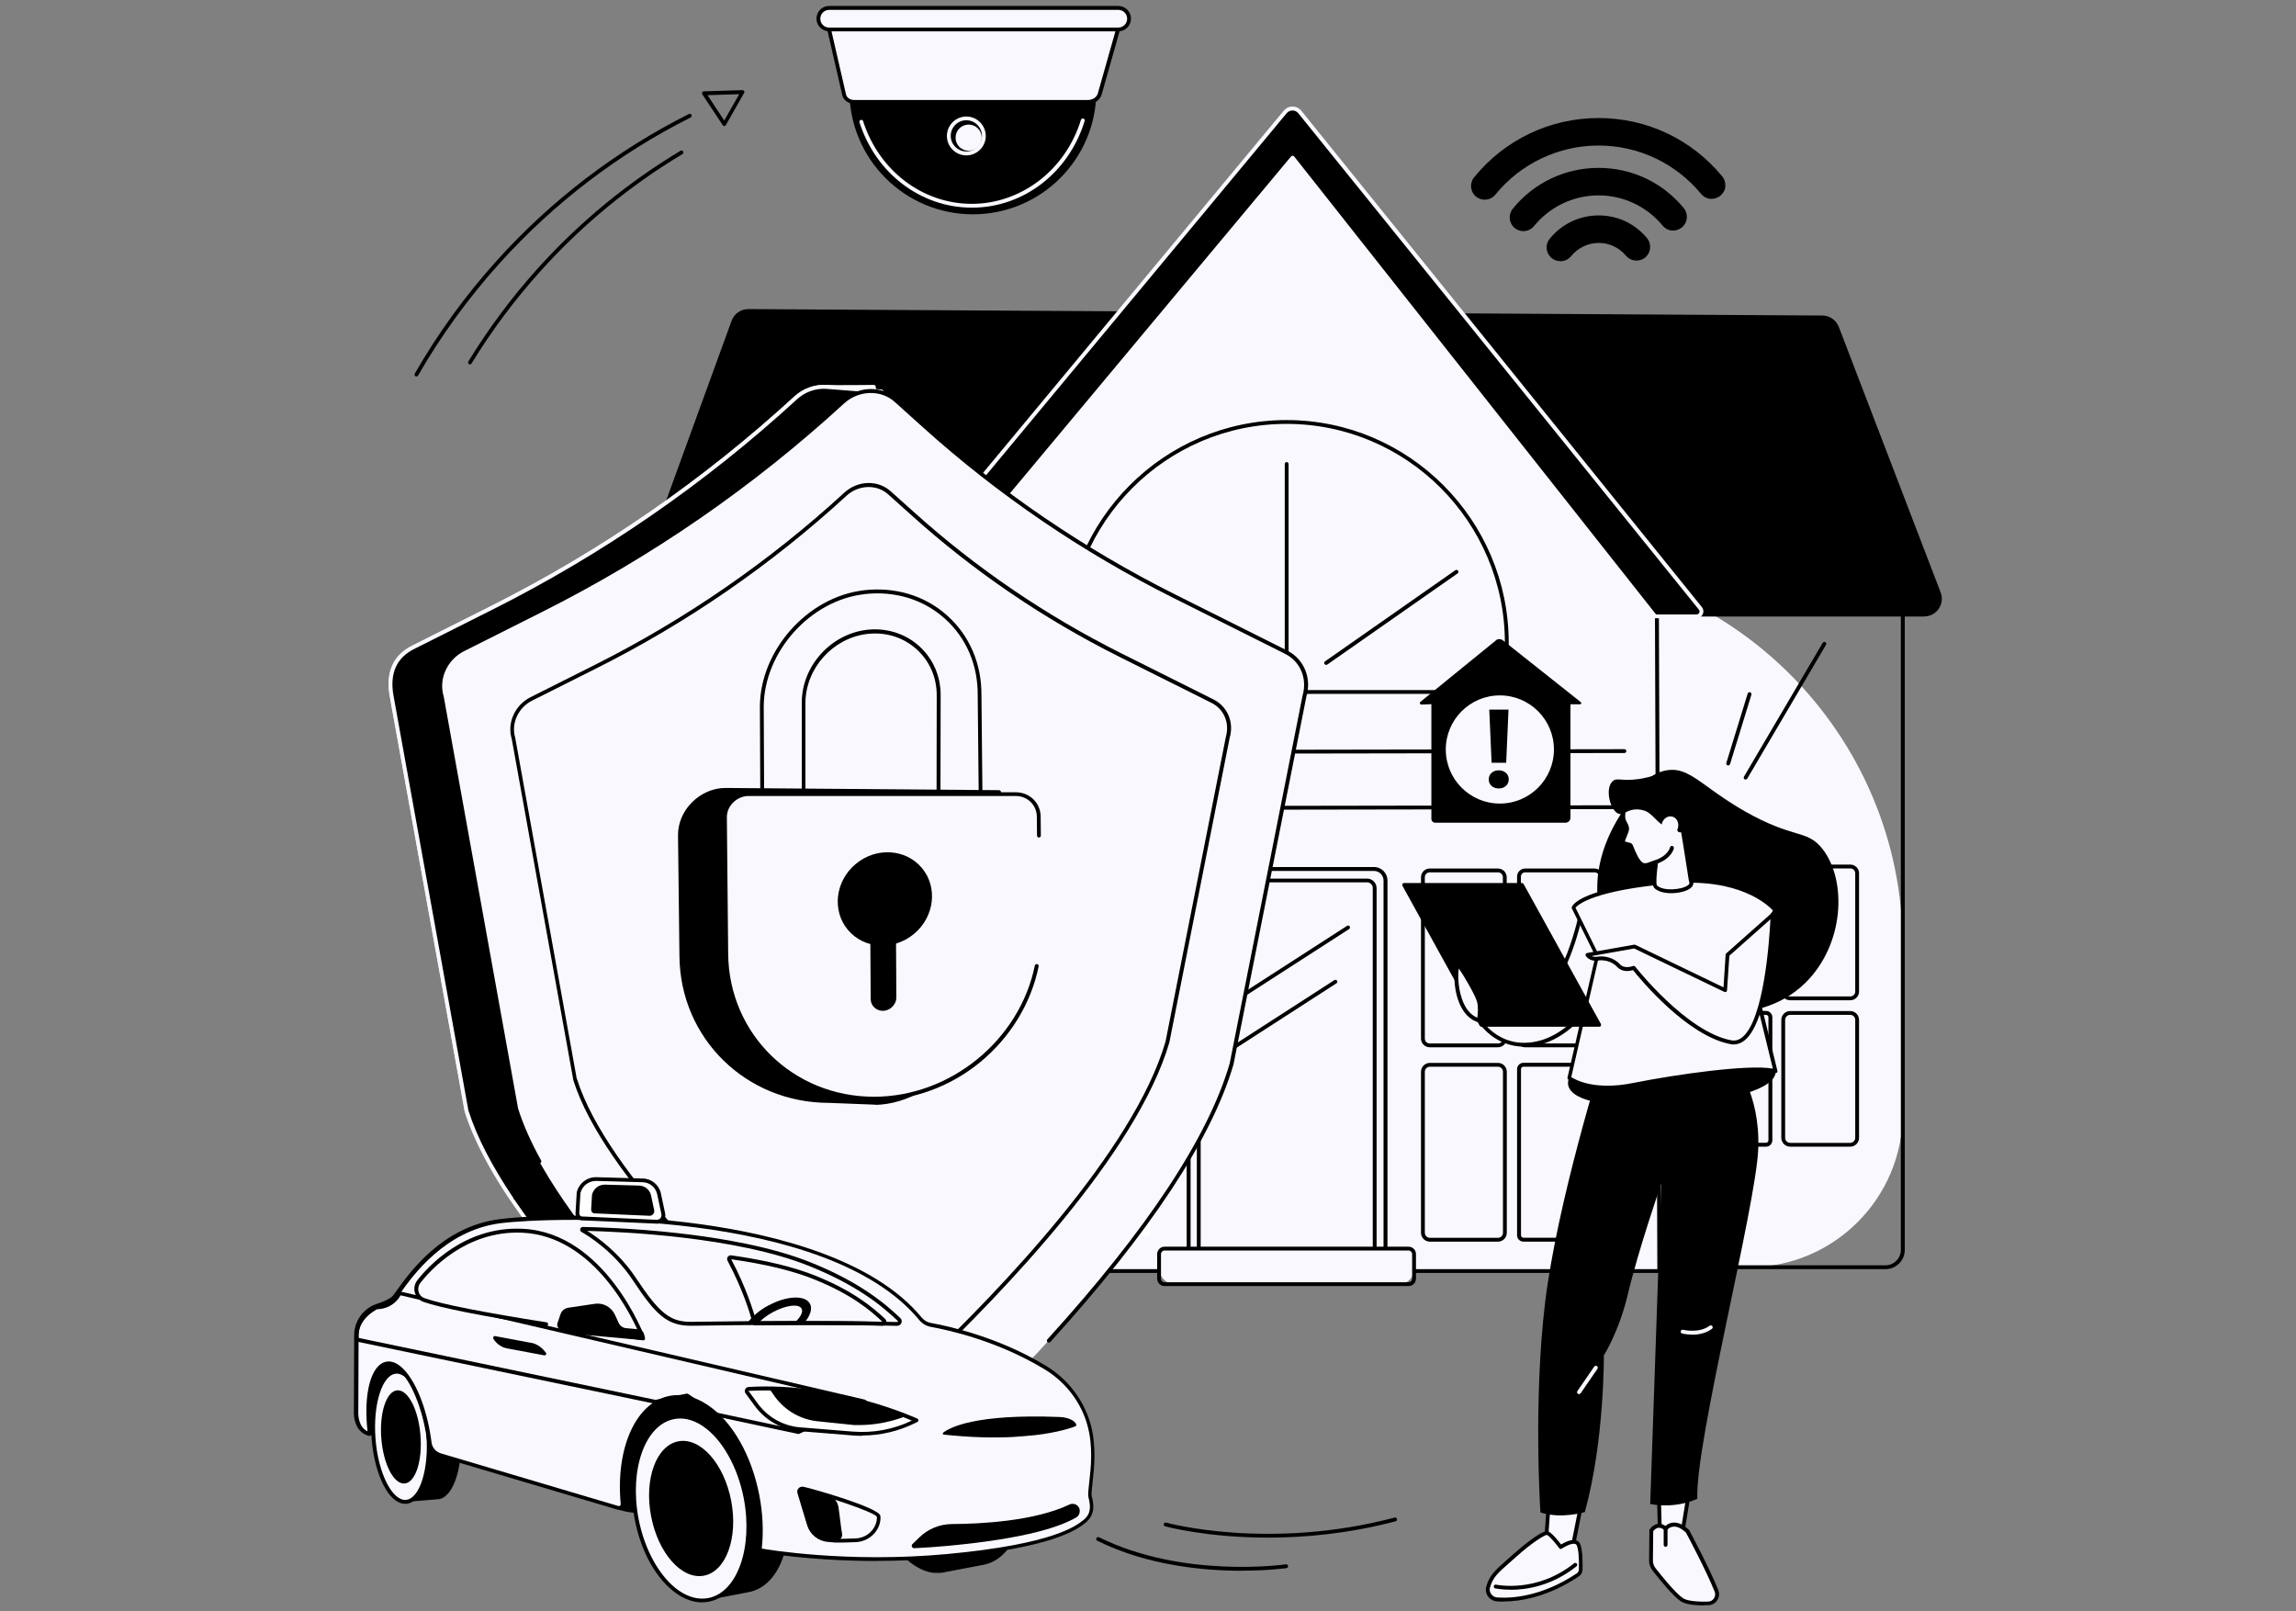 <?xml version="1.0" encoding="UTF-8"?><svg id="Layer_1" xmlns="http://www.w3.org/2000/svg" viewBox="0 0 228 160"><rect x="0" y="0" width="228" height="160" fill="#808080" stroke="none"/><g id="Security_systems_design"><path d="m104.08,55.77h46.68c21.08,0,38.19,17.11,38.19,38.19v16.58c0,8.44-6.85,15.29-15.29,15.29h-85.19c-12.09,0-21.9-9.81-21.9-21.9v-10.66c0-20.7,16.8-37.5,37.5-37.5Z" fill="#f9f8ff" stroke-width="0"/><path d="m187.23,126.02h-118.19c-1.46,0-2.65-1.19-2.65-2.65v-63.38c0-2.43,1.98-4.41,4.41-4.41h113.86c2.47,0,4.49,2.01,4.49,4.49v64.04c0,1.05-.86,1.91-1.91,1.91ZM70.8,55.96c-2.22,0-4.03,1.81-4.03,4.03v63.38c0,1.25,1.02,2.27,2.27,2.27h118.19c.84,0,1.53-.69,1.53-1.53V60.07c0-2.26-1.84-4.1-4.1-4.1h-113.86Z" stroke-width="0"/><rect x="168.47" y="86.05" width="7.34" height="13.09" rx="3.11" ry="3.11" fill="#fff" stroke-width="0"/><path d="m183.75,99.32h-6c-.47,0-.86-.39-.86-.86v-11.75c0-.47.39-.86.86-.86h6c.47,0,.86.39.86.86v11.75c0,.47-.39.86-.86.86Zm-6-13.09c-.26,0-.48.21-.48.48v11.75c0,.26.21.48.48.48h6c.26,0,.48-.21.48-.48v-11.75c0-.26-.21-.48-.48-.48h-6Z" stroke-width="0"/><path d="m175.37,113.86h-6.47c-.34,0-.63-.28-.63-.63v-12.22c0-.34.28-.63.63-.63h6.47c.34,0,.63.28.63.63v12.22c0,.34-.28.63-.63.63Zm-6.47-13.09c-.13,0-.24.11-.24.24v12.22c0,.13.11.24.24.24h6.47c.13,0,.24-.11.24-.24v-12.22c0-.13-.11-.24-.24-.24h-6.47Z" stroke-width="0"/><path d="m183.73,113.86h-5.96c-.48,0-.88-.39-.88-.88v-11.71c0-.48.39-.88.88-.88h5.96c.48,0,.88.39.88.88v11.71c0,.48-.39.88-.88.88Zm-5.96-13.09c-.27,0-.5.22-.5.5v11.71c0,.27.22.5.5.5h5.96c.27,0,.5-.22.5-.5v-11.71c0-.27-.22-.5-.5-.5h-5.96Z" stroke-width="0"/><rect x="71.12" y="86.21" width="7.34" height="13.09" rx="3.11" ry="3.11" fill="#fff" stroke-width="0"/><rect x="79.73" y="86.21" width="7.34" height="13.09" rx="3.11" ry="3.11" fill="#fff" stroke-width="0"/><rect x="71.12" y="100.75" width="7.34" height="13.09" rx="3.11" ry="3.11" fill="#fff" stroke-width="0"/><rect x="79.73" y="100.75" width="7.34" height="13.09" rx="3.11" ry="3.11" fill="#fff" stroke-width="0"/><path d="m191.06,61.03h-126.58c-1.09,0-1.85-1.09-1.48-2.11l9.83-27c.23-.62.82-1.04,1.49-1.04l106.64.64c.65,0,1.23.4,1.46,1.01l10.11,26.36c.4,1.03-.37,2.14-1.47,2.14Z" stroke-width="0"/><path d="m191.06,61.22h-126.58c-.58,0-1.11-.27-1.45-.75-.33-.48-.41-1.07-.21-1.62l9.83-27c.25-.7.92-1.16,1.66-1.16,0,0,0,0,.01,0l106.64.64c.73,0,1.37.45,1.64,1.13l10.11,26.36c.21.54.14,1.15-.19,1.63-.33.48-.87.76-1.45.76Zm-116.75-30.15c-.58,0-1.1.36-1.3.91l-9.83,27c-.16.43-.1.89.17,1.27.26.37.68.59,1.13.59h126.58c.46,0,.88-.22,1.14-.6.26-.38.32-.85.15-1.28l-10.11-26.36c-.21-.54-.71-.88-1.28-.89l-106.64-.64s0,0,0,0Z" stroke-width="0"/><polygon points="164.78 126.21 164.53 57.47 128.18 11.21 90.75 56.83 91.1 126.21 164.78 126.21" fill="#f9f8ff" stroke-width="0"/><path d="m164.78,126.4h-73.69c-.11,0-.19-.08-.19-.19l-.35-69.38s.02-.09.04-.12l37.44-45.62s.09-.07.15-.07c0,0,0,0,0,0,.06,0,.11.03.15.07l36.35,46.26s.04.07.04.12l.25,68.73c0,.05-.02.1-.06.14-.04.04-.08.06-.14.06Zm-73.5-.38h73.3l-.25-68.48-36.16-46.02-37.24,45.38.35,69.12Z" stroke-width="0"/><rect x="106.1" y="86.1" width="8.13" height="17.37" rx=".61" ry=".61" fill="#fff" stroke-width="0"/><rect x="96.56" y="86.1" width="8.13" height="17.37" rx=".67" ry=".67" fill="#fff" stroke-width="0"/><rect x="106.1" y="105.4" width="8.13" height="17.37" rx=".43" ry=".43" fill="#fff" stroke-width="0"/><rect x="96.56" y="105.4" width="8.13" height="17.37" rx=".69" ry=".69" fill="#fff" stroke-width="0"/><path d="m158.36,103.99h-6.91c-.44,0-.8-.36-.8-.8v-16.15c0-.44.36-.8.8-.8h6.91c.44,0,.8.36.8.8v16.15c0,.44-.36.8-.8.8Zm-6.91-17.37c-.23,0-.42.19-.42.42v16.15c0,.23.19.42.42.42h6.91c.23,0,.42-.19.42-.42v-16.15c0-.23-.19-.42-.42-.42h-6.91Z" stroke-width="0"/><path d="m148.76,103.99h-6.79c-.47,0-.86-.39-.86-.86v-16.03c0-.47.39-.86.86-.86h6.79c.47,0,.86.39.86.86v16.03c0,.47-.39.86-.86.86Zm-6.79-17.37c-.26,0-.48.21-.48.48v16.03c0,.26.21.48.48.48h6.79c.26,0,.48-.21.48-.48v-16.03c0-.26-.21-.48-.48-.48h-6.79Z" stroke-width="0"/><path d="m158.54,123.29h-7.26c-.34,0-.63-.28-.63-.63v-16.5c0-.34.28-.63.63-.63h7.26c.34,0,.63.28.63.63v16.5c0,.34-.28.63-.63.63Zm-7.26-17.37c-.13,0-.24.11-.24.24v16.5c0,.13.11.24.24.24h7.26c.13,0,.24-.11.24-.24v-16.5c0-.13-.11-.24-.24-.24h-7.26Z" stroke-width="0"/><path d="m148.75,123.29h-6.76c-.48,0-.88-.39-.88-.88v-15.99c0-.48.39-.88.88-.88h6.76c.48,0,.88.39.88.88v15.99c0,.48-.39.88-.88.88Zm-6.76-17.37c-.27,0-.5.22-.5.5v15.99c0,.27.22.5.5.5h6.76c.27,0,.5-.22.5-.5v-15.99c0-.27-.22-.5-.5-.5h-6.76Z" stroke-width="0"/><path d="m136.44,126.93h-17.26c-.74,0-1.34-.6-1.34-1.34v-38.16c0-.74.6-1.34,1.34-1.34h17.26c.74,0,1.34.6,1.34,1.34v38.16c0,.74-.6,1.34-1.34,1.34Zm-17.26-40.45c-.53,0-.95.43-.95.95v38.16c0,.53.43.95.95.95h17.26c.53,0,.95-.43.95-.95v-38.16c0-.53-.43-.95-.95-.95h-17.26Z" stroke-width="0"/><rect x="119.03" y="87.42" width="17.48" height="37.89" rx="7.41" ry="7.41" transform="translate(255.54 212.73) rotate(180)" fill="#f9f8ff" stroke-width="0"/><path d="m135.75,125.5h-15.95c-.53,0-.95-.43-.95-.95v-36.36c0-.53.43-.95.95-.95h15.95c.53,0,.95.43.95.95v36.36c0,.53-.43.95-.95.95Zm-15.95-37.89c-.32,0-.57.26-.57.57v36.36c0,.32.26.57.57.57h15.95c.32,0,.57-.26.57-.57v-36.36c0-.32-.26-.57-.57-.57h-15.95Z" stroke-width="0"/><rect x="115.11" y="123.99" width="25.32" height="3.53" rx="1.5" ry="1.5" transform="translate(255.53 251.5) rotate(-180)" fill="#f9f8ff" stroke-width="0"/><path d="m139.88,127.7h-24.24c-.4,0-.73-.33-.73-.73v-2.45c0-.4.33-.73.73-.73h24.24c.4,0,.73.33.73.73v2.45c0,.4-.33.73-.73.73Zm-24.24-3.53c-.19,0-.35.16-.35.35v2.45c0,.19.16.35.35.35h24.24c.19,0,.35-.16.35-.35v-2.45c0-.19-.16-.35-.35-.35h-24.24Z" stroke-width="0"/><path d="m122.53,99.59c-.06,0-.12-.03-.16-.09-.06-.09-.03-.21.06-.26l11.34-7.31c.09-.06.21-.03.26.06s.03.21-.06.26l-11.34,7.31s-.07.03-.1.03Z" stroke-width="0"/><path d="m122.07,104.47c-.06,0-.12-.03-.16-.09-.06-.09-.03-.21.06-.26l10.54-6.8c.09-.06.21-.03.26.06.06.09.03.21-.06.26l-10.54,6.8s-.07.03-.1.03Z" stroke-width="0"/><path d="m86.7,60.39L127.63,11.11c.38-.46,1.09-.45,1.46.01l39.77,49.28c.26.32.03.8-.39.8h-4.11l-36-45.55-38.15,45.71h-3.04c-.51,0-.78-.58-.46-.97Z" stroke-width="0"/><path d="m90.21,61.55h-3.04c-.31,0-.59-.17-.72-.45-.13-.28-.09-.6.11-.83L127.48,10.99c.22-.26.53-.41.88-.41.34,0,.66.16.87.42l39.77,49.28c.17.21.2.48.08.72-.11.24-.35.39-.62.39h-4.11c-.06,0-.11-.03-.15-.07l-35.85-45.36-38,45.53s-.09.07-.15.07Zm-3.36-1.04c-.1.12-.12.28-.05.43.07.15.21.23.37.23h2.95l38.09-45.64s.09-.07.15-.07c.06,0,.11.03.15.07l35.94,45.48h4.02c.12,0,.22-.06.27-.17.05-.11.04-.22-.04-.31l-39.77-49.28c-.14-.18-.35-.28-.58-.28,0,0,0,0,0,0-.22,0-.44.1-.58.27l-40.92,49.28Z" fill="#f9f8ff" stroke-width="0"/><path d="m149.63,68.9h-43.74c-.11,0-.19-.09-.19-.19v-4.87c0-12.2,9.9-22.13,22.06-22.13s22.06,9.93,22.06,22.13v4.87c0,.11-.09.19-.19.19Zm-43.55-.38h43.36v-4.68c0-11.99-9.72-21.75-21.68-21.75s-21.68,9.76-21.68,21.75v4.68Z" stroke-width="0"/><path d="m127.77,66.02c-.11,0-.19-.09-.19-.19v-19.76c0-.11.09-.19.19-.19s.19.09.19.19v19.76c0,.11-.09.19-.19.19Z" stroke-width="0"/><path d="m123.84,66.02s-.08-.01-.11-.03l-12.94-9.05c-.09-.06-.11-.18-.05-.27.06-.09.18-.11.27-.05l12.94,9.05c.09.06.11.18.05.27-.04.05-.1.08-.16.08Z" fill="#fff" stroke-width="0"/><path d="m131.69,66.02c-.06,0-.12-.03-.16-.08-.06-.09-.04-.21.05-.27l12.94-9.05c.09-.06.21-.04.27.05.06.09.04.21-.05.27l-12.94,9.05s-.07.03-.11.03Z" stroke-width="0"/><path d="m94.22,80.45c-.11,0-.19-.09-.19-.19,0-.11.09-.19.19-.19l67.09-.11h0c.11,0,.19.09.19.19,0,.11-.09.19-.19.19l-67.09.11h0Z" stroke-width="0"/><path d="m94.22,74.88c-.11,0-.19-.09-.19-.19,0-.11.09-.19.19-.19l67.09-.11h0c.11,0,.19.09.19.19,0,.11-.09.19-.19.19l-67.09.11h0Z" stroke-width="0"/><path d="m147.44,19.64c-.26,0-.52-.09-.74-.26-.5-.41-.58-1.15-.17-1.65,3-3.7,7.45-5.82,12.21-5.82s9.13,2.08,12.13,5.72c.41.5.34,1.24-.16,1.65-.5.41-1.24.34-1.65-.16-2.55-3.09-6.32-4.87-10.33-4.87s-7.84,1.81-10.39,4.95c-.23.29-.57.43-.91.43Z" stroke-width="0"/><path d="m147.44,19.83c-.31,0-.62-.11-.86-.3-.58-.47-.67-1.33-.2-1.92,3.04-3.74,7.55-5.89,12.36-5.89s9.24,2.11,12.28,5.79c.23.28.34.63.31,1s-.21.69-.49.92c-.28.23-.64.34-1,.31-.36-.03-.69-.21-.92-.49-2.52-3.05-6.23-4.8-10.18-4.8s-7.73,1.78-10.25,4.88c-.26.32-.65.5-1.06.5Zm11.3-7.73c-4.7,0-9.1,2.1-12.07,5.75-.34.42-.28,1.04.14,1.38.18.14.39.22.62.22.3,0,.58-.13.76-.36,2.59-3.19,6.43-5.02,10.54-5.02s7.88,1.8,10.47,4.94c.17.2.4.33.66.35.26.02.52-.05.72-.22.42-.34.48-.96.13-1.38-2.96-3.59-7.33-5.65-11.99-5.65Z" stroke-width="0"/><path d="m151.28,22.76c-.26,0-.52-.09-.74-.26-.5-.41-.58-1.15-.17-1.65,2.06-2.54,5.11-3.99,8.37-3.99s6.26,1.43,8.31,3.92c.41.5.34,1.24-.16,1.65-.5.41-1.24.34-1.65-.16-1.61-1.95-3.98-3.07-6.51-3.07s-4.94,1.14-6.55,3.12c-.23.29-.57.43-.91.43Z" stroke-width="0"/><path d="m151.28,22.95c-.31,0-.62-.11-.86-.3-.58-.47-.67-1.33-.2-1.92,2.09-2.58,5.2-4.06,8.52-4.06s6.37,1.45,8.46,3.99c.48.58.4,1.44-.18,1.92-.28.23-.63.34-1,.31-.36-.03-.69-.21-.92-.49-1.57-1.9-3.89-3-6.36-3s-4.83,1.11-6.41,3.05c-.26.32-.65.5-1.06.5Zm7.46-5.9c-3.21,0-6.2,1.43-8.23,3.92-.34.42-.28,1.04.14,1.38.18.14.39.22.62.22.3,0,.58-.13.76-.36,1.65-2.03,4.09-3.2,6.7-3.2s5.01,1.14,6.65,3.14c.17.2.4.33.66.35.26.02.52-.05.72-.22.42-.34.48-.96.13-1.38-2.02-2.45-5-3.85-8.17-3.85Z" stroke-width="0"/><path d="m154.95,25.74c-.26,0-.52-.09-.74-.26-.5-.41-.58-1.14-.17-1.65,1.16-1.43,2.87-2.25,4.71-2.25s3.5.79,4.65,2.18c.41.5.35,1.24-.15,1.65-.5.41-1.24.35-1.65-.15-.71-.85-1.75-1.34-2.85-1.34s-2.18.5-2.89,1.38c-.23.29-.57.44-.91.44Z" stroke-width="0"/><path d="m154.95,25.93c-.31,0-.61-.11-.86-.3-.28-.23-.46-.55-.5-.92-.04-.36.07-.72.3-1,1.19-1.47,2.96-2.32,4.86-2.32s3.61.82,4.8,2.25c.48.58.4,1.44-.17,1.92-.58.48-1.44.4-1.92-.17-.67-.81-1.66-1.27-2.7-1.27s-2.06.48-2.74,1.31c-.26.32-.65.51-1.06.51Zm3.8-4.16c-1.78,0-3.44.79-4.56,2.18-.16.2-.24.46-.21.72.03.26.16.49.36.66.18.14.39.22.62.22.3,0,.58-.13.76-.36.74-.92,1.85-1.45,3.03-1.45s2.25.51,3,1.4c.35.42.97.47,1.38.13.42-.35.47-.97.13-1.38-1.12-1.34-2.76-2.11-4.5-2.11Z" stroke-width="0"/><path d="m123.36,64.55l-11.19-5.6c-9.11-4.56-17.52-10.29-25.03-17.05l-.36-3.47s-3.91.04-4.74,0c-1.06-.06-2.17.31-3.03,1.1-9.07,8.32-19.25,15.35-30.22,20.86l-7.76,3.9c-1.8.91-2.54,2.5-2.15,4.79l7.44,41.21c3.61,11.53,19.97,26.96,29.21,34.99,1.68,1.46,3.8,2.17,5.95,2.16.95,0,4.89.12,4.89.12,0,0,.93-1.65,2.1-2.76,9.24-8.79,25.54-25.71,29.43-39.04l7.3-36.84c.51-1.76-.25-3.57-1.84-4.37Z" stroke-width="0"/><path d="m86.37,147.74s0,0,0,0c-.04,0-3.95-.12-4.89-.12-2.27.02-4.42-.77-6.08-2.21-9.38-8.15-25.66-23.54-29.27-35.08,0,0,0-.02,0-.02l-7.44-41.21c-.41-2.36.35-4.05,2.25-5l7.76-3.9c10.96-5.5,21.11-12.51,30.17-20.83.87-.8,2.03-1.22,3.17-1.15.82.05,4.69,0,4.73,0,.1,0,.18.07.19.17l.35,3.4c7.48,6.72,15.87,12.43,24.94,16.97l11.19,5.6c1.68.84,2.48,2.73,1.94,4.59l-7.3,36.82c-3.89,13.36-20.14,30.25-29.48,39.14-1.14,1.08-2.06,2.7-2.07,2.72-.03.06-.1.1-.17.1Zm-4.83-.5c.95,0,4.08.1,4.72.12.22-.38,1.05-1.73,2.08-2.71,9.31-8.86,25.51-25.7,29.37-38.95l7.3-36.82c.49-1.7-.22-3.4-1.74-4.16l-11.19-5.6c-9.12-4.57-17.56-10.31-25.08-17.08-.04-.03-.06-.08-.06-.12l-.34-3.3c-.78,0-3.84.03-4.58,0-1.05-.06-2.1.32-2.89,1.05-9.09,8.34-19.27,15.37-30.26,20.89l-7.76,3.9c-1.73.87-2.42,2.41-2.04,4.59l7.44,41.2c3.59,11.45,19.81,26.77,29.15,34.89,1.57,1.36,3.62,2.11,5.77,2.11.04,0,.08,0,.13,0Z" fill="#fff" stroke-width="0"/><path d="m101.89,130.88c7-8,13.7-17.2,16.01-25.13l7.3-36.84c.51-1.76-.25-3.57-1.84-4.37l-11.19-5.6c-9.11-4.56-17.52-10.29-25.03-17.05l.38-3.03s-4.65-.4-5.48-.45c-1.06-.06-2.17.31-3.03,1.1-9.07,8.32-19.25,15.35-30.22,20.86l-7.76,3.9c-1.8.91-2.54,2.5-2.15,4.79l7.44,41.21c.86,2.75,2.45,5.72,4.49,8.76l51.09,11.84Z" stroke-width="0"/><path d="m101.89,131.08s-.09-.02-.13-.05c-.08-.07-.09-.19-.02-.27,8.63-9.87,14.01-18.3,15.97-25.06l7.3-36.82c.49-1.7-.22-3.4-1.74-4.16l-11.19-5.6c-9.12-4.57-17.56-10.31-25.08-17.08-.05-.04-.07-.1-.06-.17l.36-2.83c-.9-.08-4.56-.39-5.28-.43-1.05-.06-2.1.32-2.89,1.05-9.09,8.34-19.27,15.37-30.26,20.89l-7.76,3.9c-1.73.87-2.42,2.41-2.04,4.59l7.44,41.2c.8,2.56,2.3,5.49,4.46,8.7.06.09.04.21-.05.26-.09.06-.21.04-.26-.05-2.18-3.24-3.7-6.21-4.51-8.81,0,0,0-.02,0-.02l-7.44-41.21c-.41-2.36.35-4.05,2.25-5l7.76-3.9c10.96-5.5,21.11-12.51,30.17-20.83.87-.8,2.03-1.22,3.17-1.15.83.05,5.44.44,5.49.45.05,0,.1.03.13.07.03.04.05.09.04.14l-.37,2.93c7.48,6.72,15.86,12.42,24.92,16.95l11.19,5.6c1.68.84,2.48,2.73,1.94,4.59l-7.3,36.82c-1.99,6.83-7.39,15.31-16.06,25.22-.04.04-.09.07-.14.07Z" fill="#f9f8ff" stroke-width="0"/><path d="m127.71,64.77l-11.11-5.56c-9.04-4.52-17.39-10.21-24.84-16.92l-2.8-2.52c-1.46-1.31-3.75-1.24-5.28.16-9,8.26-19.1,15.23-29.98,20.69l-7.7,3.87c-1.79.9-2.7,2.93-2.13,4.76l7.38,40.89c3.58,11.44,19.99,26.89,29.16,34.86,3.55,3.09,9.06,2.81,12.67-.62,9.17-8.72,25.35-25.51,29.2-38.73l7.25-36.55c.51-1.75-.25-3.54-1.83-4.33Z" fill="#f9f8ff" stroke-width="0"/><path d="m120.41,69.62l-9.2-4.6c-7.48-3.75-14.39-8.45-20.57-14.01l-2.32-2.08c-1.21-1.08-3.1-1.03-4.37.14-7.45,6.84-15.81,12.61-24.82,17.13l-6.37,3.2c-1.48.74-2.24,2.43-1.76,3.94l6.11,33.86c2.97,9.47,16.55,22.27,24.15,28.87,2.94,2.55,7.5,2.33,10.49-.52,7.59-7.22,20.99-21.12,24.17-32.07l6-30.26c.42-1.45-.2-2.93-1.51-3.59Z" fill="#f9f8ff" stroke-width="0"/><path d="m86.09,138.01c-1.8,0-3.57-.6-4.96-1.81-7.76-6.75-21.23-19.48-24.2-28.95,0,0,0-.02,0-.02l-6.11-33.85c-.49-1.59.31-3.37,1.86-4.15l6.37-3.2c9-4.52,17.34-10.27,24.78-17.1,1.35-1.24,3.34-1.3,4.63-.14l2.32,2.08c6.16,5.54,13.06,10.24,20.52,13.98l9.2,4.6c1.4.7,2.06,2.27,1.61,3.81l-5.99,30.25c-3.2,10.98-16.55,24.87-24.23,32.17-1.62,1.54-3.73,2.33-5.79,2.33Zm-28.79-30.86c2.95,9.39,16.35,22.05,24.09,28.77,2.84,2.47,7.34,2.25,10.23-.51,7.65-7.28,20.95-21.1,24.12-31.98l5.99-30.25c.4-1.38-.18-2.76-1.41-3.38l-9.2-4.6c-7.49-3.75-14.43-8.47-20.61-14.04l-2.32-2.08c-1.12-1.01-2.93-.95-4.11.13-7.47,6.86-15.83,12.63-24.87,17.16l-6.37,3.2c-1.39.7-2.11,2.29-1.67,3.71,0,0,0,.02,0,.02l6.11,33.85Z" stroke-width="0"/><path d="m104.15,133.31s-.09-.02-.13-.05c-.08-.07-.08-.19-.01-.27,9.89-10.87,15.98-20.09,18.1-27.39l7.24-36.54c.49-1.68-.22-3.37-1.72-4.13l-11.11-5.56c-9.05-4.53-17.42-10.23-24.88-16.95l-2.8-2.52c-1.37-1.23-3.58-1.16-5.02.16-9.02,8.28-19.12,15.25-30.02,20.72l-7.7,3.87c-1.7.85-2.58,2.8-2.03,4.53,0,0,0,.02,0,.02l7.38,40.88c.5,1.58,1.26,3.31,2.28,5.14.05.09.02.21-.07.26-.09.05-.21.02-.26-.07-1.04-1.86-1.82-3.62-2.32-5.22,0,0,0-.02,0-.02l-7.38-40.88c-.59-1.9.37-4.04,2.23-4.97l7.7-3.87c10.87-5.46,20.95-12.41,29.94-20.66,1.61-1.48,3.99-1.55,5.53-.17l2.8,2.52c7.44,6.69,15.78,12.37,24.8,16.89l11.11,5.56c1.67.84,2.46,2.71,1.92,4.56l-7.24,36.54c-2.15,7.37-8.27,16.64-18.19,27.56-.04.04-.09.06-.14.06Z" stroke-width="0"/><path d="m79.81,80.65v-10.88c0-3.52,2.76-6.6,6.28-7.03,3.88-.47,7.16,2.45,7.13,6.32l-.02,11.54s4.19.43,4.19-.65l-.11-10.95c.04-6.22-5.04-10.95-11.48-10.2h0c-5.32.62-10.11,5.65-10.15,11.34l.05,10.98,4.11-.48Z" fill="#f9f8ff" stroke-width="0"/><path d="m75.7,81.31s-.09-.02-.13-.05c-.04-.04-.06-.09-.06-.14l-.05-10.98c.04-5.59,4.73-10.85,10.27-11.52.01,0,.03,0,.04-.01,3.14-.36,6.09.53,8.3,2.52,2.21,1.98,3.41,4.78,3.39,7.88l.11,10.95c0,.17-.07.33-.21.46-.79.71-3.84.42-4.19.39-.1-.01-.17-.09-.17-.19l.02-11.54c.01-1.82-.71-3.46-2.03-4.64-1.33-1.18-3.07-1.71-4.89-1.49-3.41.41-6.1,3.42-6.12,6.84v10.87c.01.1-.06.18-.16.19l-4.11.48s-.01,0-.02,0Zm10.16-22.32s-.03,0-.04.01c-5.37.62-9.94,5.73-9.98,11.14l.05,10.76,3.73-.43v-10.71c0-3.61,2.85-6.78,6.44-7.22,1.91-.23,3.8.35,5.19,1.59,1.4,1.25,2.17,3,2.16,4.93l-.02,11.37c1,.09,3.19.17,3.72-.3.08-.07.09-.13.09-.17l-.11-10.95c.02-2.99-1.14-5.69-3.27-7.59-2.12-1.9-4.95-2.77-7.96-2.43Z" stroke-width="0"/><path d="m82.33,109.32l4.61.18c6.4-.16,12.49-7.73,12.41-16.63l-.14-14.24-27.16-.22c-2.41,0-4.56,2.12-4.53,4.51l.14,12.02c.08,8.09,6.49,14.37,14.67,14.37Z" stroke-width="0"/><path d="m86.94,109.69l-4.61-.18c-8.25,0-14.78-6.4-14.86-14.56l-.14-12.02c-.01-1.18.49-2.37,1.38-3.26.91-.91,2.11-1.43,3.32-1.43,0,0,.01,0,.02,0l27.16.22c.1,0,.19.08.19.19l.14,14.24c.04,4.28-1.31,8.44-3.81,11.71-2.42,3.17-5.62,5.03-8.78,5.11Zm-14.91-31.08c-1.1,0-2.21.48-3.05,1.32-.82.83-1.28,1.92-1.27,2.99l.14,12.02c.08,7.95,6.44,14.18,14.48,14.18,0,0,0,0,0,0l4.61.18c3.03-.08,6.12-1.88,8.48-4.96,2.45-3.2,3.77-7.28,3.73-11.47l-.14-14.05-26.97-.21s0,0-.01,0Z" stroke-width="0"/><path d="m86.8,109.1c9,0,16.56-7.55,16.47-16.45l-.14-13.8h-28.72c-1.32,0-2.43,1.11-2.42,2.41l.13,13.46c.08,8.09,6.49,14.37,14.67,14.37Z" fill="#f9f8ff" stroke-width="0"/><path d="m86.8,109.29c-8.26,0-14.78-6.4-14.87-14.56l-.13-13.53c0-.66.25-1.29.73-1.77.48-.48,1.14-.76,1.8-.76h26.55c1.37,0,2.45,1.06,2.46,2.41l.02,1.89c0,.11-.08.19-.19.19-.11,0-.19-.08-.19-.19l-.02-1.89c-.01-1.14-.93-2.04-2.08-2.04h-26.55c-.57,0-1.12.24-1.53.65-.41.41-.63.94-.62,1.5l.13,13.53c.08,7.95,6.44,14.18,14.48,14.18,7.58,0,14.45-5.6,15.97-13.02.02-.1.12-.17.23-.15.1.02.17.12.15.23-.75,3.66-2.8,7.02-5.76,9.47-3.01,2.49-6.77,3.85-10.58,3.85Z" stroke-width="0"/><path d="m87.66,100.37c.73,0,1.35-.61,1.35-1.34l-.06-10.73c0-.66-.53-1.18-1.2-1.18-.73,0-1.35.61-1.35,1.34l.06,10.73c0,.66.53,1.18,1.2,1.18Z" stroke-width="0"/><ellipse cx="87.87" cy="89.27" rx="4.79" ry="4.52" transform="translate(-36.78 76.92) rotate(-39.8)" stroke-width="0"/><path d="m108.87,9.02c0,6.77-5.49,12.26-12.26,12.26s-12.26-5.49-12.26-12.26,4.46-7.46,11.24-7.46,13.29.68,13.29,7.46Z" stroke-width="0"/><path d="m96.51,20.62c-5.06,0-9.54-3.4-11.16-8.47-.03-.1.02-.21.12-.24.1-.03.21.02.24.12,1.57,4.91,5.9,8.21,10.79,8.21s9.31-3.35,10.84-8.34c.03-.1.14-.16.24-.13.1.03.16.14.13.24-1.58,5.15-6.08,8.61-11.2,8.61Z" fill="#f9f8ff" stroke-width="0"/><path d="m108.02,10.12h-23.19c-.49,0-.91-.3-1-.71l-1.81-7.89h29.41l-2.21,7.8c-.13.47-.62.8-1.19.8Z" fill="#f9f8ff" stroke-width="0"/><path d="m108.02,10.31h-23.19c-.58,0-1.08-.36-1.19-.86l-1.81-7.89c-.01-.06,0-.12.04-.16.04-.05.09-.07.15-.07h29.41c.06,0,.12.03.15.08.04.05.05.11.03.17l-2.21,7.8c-.16.55-.72.94-1.37.94ZM82.25,1.71l1.76,7.66c.07.33.42.56.82.56h23.19c.48,0,.89-.27,1-.66l2.14-7.56h-28.92Z" stroke-width="0"/><path d="m111.05,2.92h-28.71c-.59,0-1.07-.48-1.07-1.07s.48-1.07,1.07-1.07h28.71c.59,0,1.07.48,1.07,1.07s-.48,1.07-1.07,1.07Z" fill="#f9f8ff" stroke-width="0"/><path d="m111.05,3.11h-28.71c-.69,0-1.26-.56-1.26-1.26s.56-1.26,1.26-1.26h28.71c.69,0,1.26.56,1.26,1.26s-.56,1.26-1.26,1.26Zm-28.71-2.13c-.48,0-.88.39-.88.88s.39.88.88.88h28.71c.48,0,.88-.39.88-.88s-.39-.88-.88-.88h-28.71Z" stroke-width="0"/><path d="m95.96,15.43c-1.07,0-1.93-.87-1.93-1.93s.87-1.93,1.93-1.93,1.93.87,1.93,1.93-.87,1.93-1.93,1.93Zm0-3.49c-.86,0-1.55.7-1.55,1.55s.7,1.55,1.55,1.55,1.55-.7,1.55-1.55-.7-1.55-1.55-1.55Z" fill="#f9f8ff" stroke-width="0"/><circle cx="96.19" cy="13.67" r="1.3" fill="#f9f8ff" stroke-width="0"/><path d="m63.72,150.25l11.99-.21.09-15.79-21.03-.3,1.84,10.41c.61,3.45,3.62,5.94,7.11,5.88Z" stroke-width="0"/><path d="m37.7,142.65l3.18-.05,3.31-7.8-8.01-1.12-.36,7.42c.16.91.96,1.57,1.88,1.56Z" stroke-width="0"/><path d="m45.74,141.96c-.28-3.56-1.74-5.89-3.24-5.77-.02,0-3.19.03-3.2.03-1.5.12-2.49,3.11-2.2,6.67.28,3.56,1.73,6.36,3.23,6.24,0,0,3.23-.26,3.24-.27,1.52-.23,2.46-3.36,2.18-6.9Z" stroke-width="0"/><ellipse cx="39.81" cy="142.68" rx="2.72" ry="6.47" transform="translate(-11.12 3.58) rotate(-4.52)" fill="#f9f8ff" stroke-width="0"/><path d="m40.23,149.32c-.77,0-1.53-.65-2.14-1.84-.62-1.2-1.04-2.82-1.18-4.57-.3-3.73.75-6.75,2.38-6.88.81-.06,1.61.59,2.25,1.84.62,1.2,1.04,2.82,1.18,4.57.3,3.73-.75,6.75-2.38,6.88-.04,0-.07,0-.11,0Zm-.84-12.92s-.05,0-.07,0c-1.37.11-2.3,3.07-2.03,6.47.13,1.7.54,3.27,1.14,4.43.56,1.09,1.25,1.69,1.88,1.63,1.37-.11,2.3-3.07,2.03-6.47-.13-1.7-.54-3.27-1.14-4.43-.54-1.05-1.2-1.64-1.81-1.64Z" stroke-width="0"/><ellipse cx="39.81" cy="142.68" rx="1.95" ry="4.64" transform="translate(-11.12 3.58) rotate(-4.52)" stroke-width="0"/><path d="m78.01,148.38c-.96-5.01-3.94-8-7.15-7.72-.02,0-3.9.05-3.9.05,0,0-.04,0-.05,0-2.99.57-4.63,5.1-3.68,10.11.94,4.9,4.02,8.45,6.95,8.06.07,0,4.15-.78,4.17-.79,2.99-.57,4.62-4.71,3.67-9.73Z" stroke-width="0"/><ellipse cx="68.63" cy="149.79" rx="5.51" ry="9.24" transform="translate(-26.78 15.46) rotate(-10.77)" fill="#f9f8ff" stroke-width="0"/><path d="m69.73,159.11c-.82,0-1.67-.28-2.49-.84-2.01-1.36-3.59-4.14-4.21-7.41-.98-5.11.74-9.74,3.83-10.34,1.03-.2,2.12.07,3.15.77,2.01,1.36,3.59,4.14,4.21,7.41.97,5.11-.74,9.74-3.83,10.34-.22.04-.44.06-.67.06Zm-2.2-18.26c-.2,0-.4.02-.59.06-2.88.55-4.46,4.99-3.53,9.89.6,3.13,2.15,5.88,4.05,7.17.95.64,1.94.89,2.87.71,2.88-.55,4.46-4.99,3.53-9.89-.6-3.13-2.15-5.88-4.05-7.17-.75-.51-1.53-.77-2.27-.77Z" stroke-width="0"/><ellipse cx="68.63" cy="149.79" rx="4.05" ry="6.79" transform="translate(-26.78 15.46) rotate(-10.77)" stroke-width="0"/><path d="m101.34,145.65c-.96-5.01-3.94-8-7.15-7.72-.02,0-1.67.02-2.82.04-.36-.05-.72-.05-1.07.01,0,0-.01,0-.01,0,0,0-.04,0-.05,0-.09.02-.19.04-.28.07-.36.1-.7.26-1.02.48-.4.27-.76.62-1.07,1.05-.19.25-.36.53-.52.83-.11.2-.2.41-.29.63-.14.33-.26.68-.36,1.05-.03.12-.07.25-.1.37-.06.25-.11.51-.15.78-.24,1.47-.21,3.13.12,4.85.03.15.06.31.1.46.01.05.02.1.04.15.02.1.05.2.07.3.02.06.03.12.05.18.02.09.05.18.07.26.02.06.04.13.06.19.02.08.05.16.07.24.02.06.04.13.06.19.03.08.05.16.08.23.02.06.05.13.07.19.03.08.05.15.08.22.02.06.05.12.08.19.03.07.06.14.09.22.03.06.05.12.08.18.03.07.06.14.09.21.03.06.06.12.09.18.03.07.06.13.1.2.03.06.06.12.09.17.03.06.07.13.1.19.03.06.06.11.1.17.03.06.07.12.1.18.03.06.07.11.1.16.04.06.07.12.11.18.03.05.07.1.1.16.04.06.07.11.11.17.04.05.07.1.11.15.04.05.08.11.12.16.04.05.07.1.11.14.04.05.08.1.12.15.04.05.08.09.11.14.04.05.08.1.12.14.04.04.08.09.12.13.04.05.08.09.13.14.04.04.08.08.12.12.04.04.09.09.13.13.04.04.08.08.12.11.04.04.09.08.13.12.04.04.08.07.12.11.04.04.09.07.13.11.04.03.08.07.13.1.04.03.09.07.14.1.04.03.08.06.13.09.05.03.09.06.14.09.04.03.09.05.13.08.05.03.09.05.14.08.04.02.09.05.13.07.05.02.09.05.14.07.04.02.09.04.13.06.05.02.09.04.14.06.04.02.09.03.13.05.05.02.1.03.14.05.04.01.09.03.13.04.05.01.1.03.14.04.04.01.09.02.13.03.05,0,.1.02.14.03.04,0,.09.01.13.02.05,0,.1.01.14.01.04,0,.09,0,.13,0,.05,0,.1,0,.14,0,.04,0,.09,0,.13,0,.05,0,.1,0,.14,0,.04,0,.09,0,.13-.01.01,0,.03,0,.04,0,0,0,.03,0,.08-.01.04,0,.08,0,.11-.02.03,0,.06-.01.09-.02.93-.17,3.87-.73,3.89-.74,2.99-.57,4.62-4.71,3.67-9.73Z" stroke-width="0"/><ellipse cx="91.96" cy="147.06" rx="4.05" ry="6.79" transform="translate(-25.86 19.78) rotate(-10.77)" fill="#fff" stroke-width="0"/><path d="m92.77,153.97c-.62,0-1.25-.21-1.86-.62-1.49-1.01-2.66-3.06-3.12-5.48-.72-3.78.56-7.22,2.86-7.66.77-.15,1.58.05,2.36.58,1.49,1.01,2.66,3.06,3.12,5.48.72,3.78-.56,7.22-2.86,7.66-.16.03-.33.05-.5.05Zm-1.62-13.43c-.14,0-.29.01-.43.04-2.09.4-3.24,3.64-2.55,7.21.44,2.29,1.57,4.3,2.96,5.24.69.47,1.4.65,2.07.52,2.09-.4,3.24-3.64,2.55-7.21-.44-2.29-1.57-4.3-2.96-5.24-.54-.37-1.1-.56-1.64-.56Z" stroke-width="0"/><path d="m108.27,148.63c-.19-.74.79-4.09-.14-7.25-.02-.08-.05-.17-.08-.25-.71-2.23-2.24-4.12-4.24-5.33-4.71-2.86-9.67-3.93-11.38-4.24-.4-.07-.76-.28-1.02-.6-8.87-10.76-35.25-10.52-41.76-9.7-6.61.83-9.94,7.05-10.54,7.62-.31.29-1.01.57-1.61.78-.7.24-1.3.72-1.67,1.36-.28.48-.43,1.02-.43,1.57l-.03,7.72c0,.4.08.8.25,1.17.2.44.59.77,1.05.9h.05c-.48-3.68.22-6.75,1.67-7,1.56-.27,3.4,2.79,4.11,6.85.06.33.11.66.15.99.07.59.49,1.08,1.06,1.25l17.63,5.23c.25.08.5-.13.48-.4-.51-5.36,1.44-9.92,4.72-10.55,3.63-.7,7.52,3.67,8.68,9.76.34,1.81.41,3.56.24,5.15-.01.12.06.24.18.27,0,0,8.15,1.5,18.43.54,10.27-.95,12.72-2.67,13.65-3.42.93-.75.75-1.7.56-2.44Z" fill="#f9f8ff" stroke-width="0"/><path d="m79.27,142.38s-.03,0-.04,0l-8.21-1.75s-.05-.01-.07-.03l-2.75-1.83-3.06.62s-.05,0-.08,0l-29.65-6.18c-.08-.02-.14-.08-.15-.15-.22-1.29.51-2.52,2-3.38.02-.01.05-.02.07-.02l.35-.04c.79-.09,1.48-.57,1.83-1.29.04-.08.13-.12.21-.1l46.17,10.75c.08.02.14.09.15.17,0,.08-.04.16-.11.19l-6.59,3.04s-.05.02-.08.02Zm-8.14-2.12l8.11,1.73,6.02-2.78-45.48-10.59c-.42.76-1.18,1.27-2.06,1.36l-.31.03c-1.27.74-1.92,1.77-1.8,2.84l29.48,6.15,3.1-.62s.1,0,.14.03l2.78,1.85Z" stroke-width="0"/><path d="m87.1,155c-6.72,0-11.44-.85-11.51-.86,0,0-.01,0-.02,0-.21-.06-.34-.26-.32-.48.18-1.63.1-3.35-.24-5.1-.73-3.82-2.62-7.16-4.94-8.74-1.16-.79-2.38-1.09-3.52-.87-3.11.6-5.07,5.04-4.57,10.34.02.19-.06.37-.2.49-.14.12-.34.16-.52.1l-17.63-5.23c-.65-.19-1.11-.74-1.2-1.41-.04-.32-.09-.65-.14-.98-.52-2.97-1.7-5.55-2.93-6.42-.34-.24-.66-.33-.96-.28-1.32.23-1.98,3.22-1.52,6.8,0,.06-.02.13-.07.17-.05.04-.12.06-.18.04h-.05c-.53-.17-.95-.54-1.17-1.02-.18-.4-.27-.82-.27-1.25l.03-7.72c0-.59.16-1.16.46-1.67.4-.68,1.03-1.19,1.78-1.44.78-.26,1.31-.52,1.54-.74.08-.07.24-.3.45-.59,1.24-1.74,4.52-6.36,10.2-7.08,3.45-.44,11.64-.66,20.05.51,7.34,1.02,17.1,3.45,21.88,9.26.23.28.55.47.9.53,1.88.34,6.76,1.42,11.44,4.26,2.07,1.26,3.6,3.19,4.32,5.44.03.08.05.17.08.25.64,2.2.39,4.44.22,5.93-.07.6-.13,1.13-.08,1.33.16.62.45,1.78-.63,2.64-.76.61-3.09,2.47-13.76,3.46-2.47.23-4.82.32-6.97.32Zm-11.42-1.23c.38.07,8.42,1.46,18.36.54,10.55-.98,12.81-2.79,13.55-3.38.82-.65.69-1.47.5-2.25h0c-.07-.27-.01-.74.07-1.46.17-1.46.42-3.65-.2-5.78-.02-.08-.05-.16-.07-.24-.69-2.16-2.16-4.02-4.15-5.23-4.63-2.81-9.45-3.88-11.31-4.22-.44-.08-.84-.31-1.13-.66-9.18-11.14-36.58-10.27-41.59-9.63-5.51.7-8.73,5.22-9.94,6.92-.23.33-.39.55-.5.65-.28.26-.84.54-1.68.82-.66.22-1.22.68-1.57,1.28-.26.45-.4.96-.41,1.48l-.03,7.72c0,.38.08.75.23,1.09.14.31.38.56.69.71-.43-3.76.34-6.65,1.87-6.92.4-.07.82.04,1.24.34,1.33.94,2.54,3.55,3.09,6.67.06.33.11.67.15,1,.06.51.43.94.92,1.09l17.63,5.23c.06.02.12,0,.17-.03.05-.04.07-.1.07-.16-.53-5.59,1.52-10.11,4.87-10.75,1.24-.24,2.55.08,3.8.93,2.44,1.65,4.34,5.01,5.1,8.98.34,1.78.42,3.54.24,5.21,0,.03.01.06.04.07Z" stroke-width="0"/><path d="m107.21,149.92c.05.3-.08.61-.35.76-1.47.85-4.71,2.07-12.78,2.82-1.12.1-2.22.18-3.29.23-.22.01-.34-.26-.18-.41l.68-.66c.87-.85,2.03-1.32,3.24-1.33,2.81-.01,8.21-.28,11.67-1.94.43-.2.93.05,1.02.52Z" stroke-width="0"/><path d="m106.77,141.64c.09-.03.13-.13.1-.22-.14-.32-.69-.68-1.66-.72-8.43-.33-10.93,1.07-11.55,1.56-.08.06-.04.18.06.19,2.69.29,4.95.33,6.8.24.19,0,2.15-.17,2.3-.19,2.27-.27,3.57-.72,3.96-.87Z" stroke-width="0"/><path d="m79.76,147.82c-.24-.07-.46.15-.39.39l.96,3.19c.25.85,1,1.45,1.88,1.52.18.01.47.04.77.07.4.04.72-.32.64-.72-.11-.55-.18-1.41-.35-2.57-.08-.55-.4-1.02-.94-1.16-.71-.17-1.64-.43-2.57-.71Z" stroke-width="0"/><path d="m83.26,153.17c-.14,0-.24,0-.3,0-.29-.03-.59-.05-.76-.07-.95-.07-1.77-.74-2.05-1.65l-.96-3.19c-.05-.17-.01-.35.1-.47.12-.14.32-.2.5-.16.89.18,7.51,2.08,7.63,2.88.04.3,0,.62-.12.95-.36.98-1.29,1.63-2.36,1.67-.79.03-1.35.04-1.69.04Zm-3.57-5.17s-.09.02-.11.05c-.03.03-.03.07-.02.11l.96,3.19c.23.76.92,1.32,1.71,1.38.18.01.48.04.77.07.1,0,.48.02,1.94-.04.92-.03,1.71-.59,2.02-1.42.1-.27.14-.52.11-.75-.35-.49-5.57-2.22-7.33-2.57-.01,0-.02,0-.04,0Zm7.37,2.59h0,0Z" stroke-width="0"/><path d="m57.83,122.17c-.07-.04-.04-.14.04-.14,2.11.03,14.78.36,22.61,3.53,4.41,1.78,6.95,3.71,8.8,5.47.17.16.05.44-.18.43-1.99-.05-8.64-.19-20.41-.01-2.27.03-3.4-.97-5.68-4.42-1.88-2.85-4.36-4.4-5.17-4.86Z" fill="#f9f8ff" stroke-width="0"/><path d="m87.64,131.64s0,0-.01,0c-1.44-.04-5.56-.11-12.67-.04-.05,0-.1-.02-.14-.06-.03-.03-.05-.07-.05-.11l-.04-.12c-.31-1.07-.97-3.28-2.48-6.12-.07-.13-.06-.28.02-.39.08-.11.21-.17.35-.15,3.4.48,6.21,1.16,8.35,2.02,3.7,1.49,5.64,3.08,6.93,4.3.12.11.15.28.09.43-.06.15-.2.24-.36.24Zm-6.84-.45c3.6,0,5.85.04,6.84.07-1.26-1.21-3.17-2.77-6.8-4.23-2.1-.85-4.87-1.52-8.23-1.99,1.52,2.87,2.18,5.1,2.5,6.18h0c2.18-.02,4.08-.03,5.7-.03Zm-8.2-6.17l-.17.09.16-.09s0,0,0,0Z" stroke-width="0"/><path d="m76.31,129.62c-.95.51-1.7,1.18-2.13,1.81.37,0,.72,0,1.08,0,.34-.39.86-.8,1.49-1.14,1.3-.7,2.58-.86,2.85-.35.19.35-.14.92-.79,1.48.34,0,.67,0,1,0,.63-.72.9-1.45.62-1.97-.47-.88-2.32-.8-4.12.18Z" stroke-width="0"/><path d="m89.1,131.65s0,0-.01,0c-1.78-.05-8.52-.19-20.4-.01-2.43.03-3.58-1.09-5.84-4.51-1.88-2.84-4.38-4.39-5.1-4.8-.11-.06-.16-.18-.13-.3.03-.12.14-.2.26-.2,2.42.04,14.88.39,22.67,3.54,4.73,1.91,7.22,3.95,8.86,5.51.13.13.17.32.1.49-.07.17-.23.27-.41.27Zm-9.46-.48c5.19,0,8.32.07,9.46.1.03,0,.05-.02.06-.04,0-.02.01-.04-.01-.07-1.61-1.54-4.07-3.54-8.74-5.43-7.34-2.97-18.89-3.43-22.1-3.51,1.02.63,3.18,2.17,4.85,4.69,2.33,3.52,3.41,4.37,5.52,4.34,4.33-.06,7.99-.09,10.96-.09Zm-21.71-9.17h0Z" stroke-width="0"/><path d="m49,132.93c-.08-.13.03-.29.17-.26l3.74.7c.63.17,1.06.63,1.3.95.09.12-.01.28-.16.26l-3.73-.7c-.52-.1-.99-.43-1.32-.93Z" stroke-width="0"/><path d="m57.34,120.48l.12-2.04c.19-.82.93-1.39,1.77-1.36l4.61.13c.78.02,1.45.58,1.61,1.34l.42,1.98c.09.42-.25.81-.68.79l-7.4-.33c-.26-.01-.47-.24-.45-.5Z" fill="#fff" stroke-width="0"/><path d="m65.24,121.5s-.04,0-.06,0l-7.4-.33c-.18,0-.34-.09-.46-.22-.12-.13-.18-.31-.17-.48l.12-2.04s0-.02,0-.03c.21-.9,1.04-1.54,1.96-1.51l4.61.13c.87.02,1.61.64,1.79,1.49l.42,1.98c.06.26-.01.52-.19.73-.16.19-.39.29-.64.29Zm-7.71-1.01c0,.08.02.15.07.21.05.06.12.09.2.09l7.4.33c.15,0,.29-.05.38-.16.09-.11.13-.25.1-.4l-.42-1.98c-.15-.68-.73-1.17-1.43-1.19l-4.61-.13c-.74-.02-1.4.48-1.58,1.2l-.12,2.02Z" stroke-width="0"/><path d="m58.7,120.12l.09-1.49c.14-.6.68-1.02,1.3-1l3.38.09c.57.02,1.06.42,1.18.98l.31,1.45c.07.31-.18.6-.5.57l-5.42-.24c-.19,0-.34-.17-.33-.37Z" stroke-width="0"/><path d="m41.39,128.29c-.09-.35-.01-.73.21-1.02,1.08-1.39,4.63-5.31,10.27-5.06,8.24.36,12.02,10.69,12.02,10.69,0,0-17.57-2.34-21.76-3.81-.36-.13-.64-.43-.74-.81Z" fill="#f9f8ff" stroke-width="0"/><path d="m63.88,133.09s-.02,0-.03,0c-.03,0-3.34-.45-7.38-1.05-.1-.02-.18-.11-.16-.22s.11-.18.22-.16c3.3.5,6.12.88,7.05,1.01-.7-1.69-4.5-9.95-11.73-10.27-5.6-.24-9.15,3.76-10.11,4.99-.19.24-.25.56-.18.85.08.32.31.57.62.67,1.67.59,5.85,1.41,12.09,2.39.1.02.18.11.16.22-.02.1-.11.18-.22.16-6.35-1-10.44-1.81-12.16-2.41-.42-.15-.74-.5-.86-.94-.11-.41-.02-.85.24-1.19.98-1.27,4.64-5.39,10.43-5.13,8.27.36,12.15,10.71,12.19,10.82.02.06.01.13-.03.19-.04.05-.09.07-.15.07Z" stroke-width="0"/><path d="m61.44,131.37l-.38-.83c-.35-.76-1.16-1.2-1.98-1.08l-2.64.39c-.37.05-.67.31-.79.67l-.29.86c-.08.24.03.5.25.62l.1.05c.43.23.91.37,1.39.41l6.74.61c.33-.41.07-1.03-.46-1.08l-1.21-.11c-.32-.03-.59-.22-.73-.51Z" stroke-width="0"/><path d="m74.2,138.25l.91,1.24c1.03,1.41,2.62,2.29,4.36,2.43l5.2.42c2.13.17,4.26-.25,6.17-1.2l.17-.08s-7.73-3.64-16.66-3.13c-.16,0-.25.2-.15.33Z" fill="#fff" stroke-width="0"/><path d="m85.6,142.57c-.31,0-.63-.01-.95-.04l-5.2-.42c-1.79-.14-3.43-1.06-4.5-2.51l-.91-1.24c-.09-.12-.1-.27-.04-.41.06-.13.19-.22.34-.23,8.88-.51,16.67,3.11,16.75,3.14.07.03.11.1.11.17,0,.07-.04.14-.11.17l-.17.08c-1.66.83-3.48,1.26-5.32,1.26Zm-11.25-4.43l.91,1.24c1,1.36,2.54,2.22,4.22,2.35l5.2.42c2.02.16,4.05-.21,5.87-1.09-1.64-.7-8.51-3.38-16.2-2.95l-.16.14.15-.11Z" stroke-width="0"/><path d="m84.91,141.51l-3.58-.37c-1.74-.14-3.33-1.03-4.36-2.43l-.59-.84c6.14.06,11.43,1.87,13.59,2.73,0,0-2.12.98-5.06.9Z" stroke-width="0"/><path d="m148.56,63.58l-7.51,6.11c-.11.09-.04.27.1.27l.99-.04v11.39c0,.21.17.38.38.38h12.94c.27,0,.49-.22.49-.49v-11.27h.96c.11,0,.16-.14.07-.21l-7.74-6.14c-.2-.16-.5-.16-.7,0Z" stroke-width="0"/><circle cx="148.94" cy="74.42" r="5.37" fill="#f9f8ff" stroke-width="0"/><path d="m147.84,77.39c0-.26.09-.48.28-.65.19-.17.43-.25.71-.25s.52.08.71.25c.19.17.28.38.28.65s-.09.48-.28.65c-.19.17-.43.25-.71.25s-.52-.08-.71-.25c-.19-.17-.28-.38-.28-.65Zm1.73-1.65h-1.45l-.23-5.28h1.91l-.23,5.28Z" stroke-width="0"/><path d="m170.68,100.33c.79.05,5.18.33,8.45-2.88,3.69-3.61,4.16-9.88,1.71-13.03-1.5-1.93-2.7-.88-7.64-3.69-4.35-2.47-5.5-4.46-7.73-4.04-1.73.33-2.76,1.85-3.86,3.51-.95,1.41-3.49,5.2-2.61,9.98,1.03,5.56,6.22,9.81,11.68,10.16Z" stroke-width="0"/><path d="m171.5,100.55c-.3,0-.58-.01-.84-.03-5.74-.36-10.84-4.8-11.86-10.31-.9-4.85,1.67-8.68,2.64-10.12,1.12-1.67,2.18-3.25,3.99-3.59,1.5-.28,2.51.45,4.19,1.66.93.67,2.09,1.51,3.67,2.41,2.38,1.35,3.88,1.8,4.98,2.13,1.15.34,1.91.57,2.72,1.61,2.42,3.11,2.19,9.45-1.72,13.29-2.53,2.48-5.69,2.96-7.76,2.96Zm-5.45-23.72c-.18,0-.36.02-.55.05-1.65.31-2.67,1.82-3.74,3.42-.94,1.41-3.45,5.14-2.58,9.84.99,5.35,5.94,9.65,11.51,10,1.9.12,5.51-.09,8.3-2.82,3.72-3.64,3.96-9.86,1.69-12.78-.73-.94-1.37-1.13-2.53-1.48-1.11-.33-2.64-.78-5.06-2.16-1.59-.9-2.76-1.75-3.71-2.43-1.41-1.02-2.28-1.65-3.35-1.65Z" stroke-width="0"/><path d="m176.31,106.37s.78,2.66-10.82,3.31c-11.6.65-9.66-2.65-9.66-2.65l12.17-3.55,8.3,2.88Z" stroke-width="0"/><polygon points="164.72 148.15 164.86 153.62 166.79 153.83 167.75 147.94 164.72 148.15" fill="#f9f8ff" stroke-width="0"/><path d="m166.8,154.02s-.01,0-.02,0l-1.93-.21c-.09-.01-.17-.09-.17-.18l-.15-5.47c0-.1.08-.19.18-.2l3.04-.21c.06,0,.11.02.15.06.04.04.06.1.05.16l-.96,5.89c-.02.09-.1.16-.19.16Zm-1.75-.57l1.59.17.89-5.47-2.61.18.14,5.12Z" stroke-width="0"/><polygon points="153.75 149.94 153.44 154.3 155.99 154.51 156.91 149.94 153.75 149.94" fill="#f9f8ff" stroke-width="0"/><path d="m155.99,154.7s-.01,0-.02,0l-2.55-.21c-.1,0-.18-.1-.17-.2l.31-4.36c0-.1.09-.18.19-.18h3.16c.06,0,.11.03.15.07.04.04.05.1.04.16l-.91,4.57c-.02.09-.1.15-.19.15Zm-2.35-.57l2.2.18.83-4.17h-2.75l-.28,3.99Z" stroke-width="0"/><path d="m156.68,156.39c.18-.12.28-.32.29-.53.02-.64.02-2-.24-2.51-.34-.68-1.75.27-1.75.27,0,0-.83-1.15-1.31-1.39-.25-.12-1.72.85-3.19,2.18-1.62,1.46-2.35,1.92-2.7,3.18-.16.59.27,1.18.88,1.23,1.49.11,4.49-.07,8.03-2.42Z" fill="#f9f8ff" stroke-width="0"/><path d="m149.31,159.03c-.25,0-.47,0-.67-.02-.35-.03-.67-.21-.88-.5-.2-.28-.26-.64-.17-.97.31-1.11.89-1.63,2.05-2.65.21-.19.45-.39.7-.62.78-.7,2.9-2.46,3.41-2.21.42.21,1.02.97,1.27,1.3.31-.19,1-.55,1.47-.42.18.05.32.16.4.32.27.54.28,1.86.26,2.6,0,.28-.15.53-.38.68-3.12,2.07-5.83,2.48-7.48,2.48Zm4.29-6.62c-.24.02-1.45.75-3,2.14-.26.23-.49.44-.7.62-1.14,1-1.66,1.46-1.94,2.46-.06.22-.02.46.12.65.14.2.36.32.59.34,1.45.1,4.41-.07,7.91-2.39.12-.08.2-.22.21-.38.03-1.18-.05-2.09-.22-2.42-.03-.07-.08-.11-.16-.13-.33-.09-.98.24-1.32.47-.09.06-.2.04-.26-.05-.22-.3-.86-1.12-1.22-1.32Zm3.08,3.98h0,0Z" stroke-width="0"/><path d="m150,157.85c-.92,0-1.5-.13-1.52-.13-.1-.02-.17-.13-.14-.23.02-.1.13-.17.23-.14.04,0,3.98.88,7.74-2.12.08-.07.2-.05.27.03.07.08.05.2-.03.27-2.46,1.96-4.99,2.33-6.55,2.33Z" stroke-width="0"/><path d="m163.95,154.95l.03-3s.6-.91,1.42-.17c0,0,.76-1.07,2.17.26,0,0,1.99,3.71,2.87,5.91.24.59-.19,1.24-.82,1.25-.91.02-2.09-.03-2.61-.38-.8-.54-2.18-2.26-2.78-3.03-.19-.25-.29-.55-.29-.86Z" fill="#f9f8ff" stroke-width="0"/><path d="m169.26,159.41c-1.15,0-1.94-.14-2.35-.41-.8-.54-2.11-2.16-2.82-3.07-.22-.28-.33-.62-.33-.98h0s.03-3,.03-3c0-.04.01-.07.03-.1.01-.02.32-.47.82-.54.25-.03.5.04.75.21.14-.13.39-.3.73-.33.5-.05,1.04.19,1.59.71.02.01.03.03.04.05.02.04,2,3.74,2.88,5.93.13.34.1.72-.1,1.02-.2.3-.53.48-.89.49-.13,0-.25,0-.37,0Zm-5.12-4.45c0,.27.09.53.25.74.56.72,1.95,2.45,2.73,2.99.37.25,1.26.37,2.5.34.24,0,.45-.12.58-.32.13-.2.16-.45.07-.67-.83-2.07-2.66-5.52-2.85-5.86-.46-.43-.88-.63-1.26-.59-.39.04-.6.31-.6.32-.03.04-.08.07-.13.08-.05,0-.11-.01-.15-.05-.2-.18-.4-.26-.59-.24-.25.03-.44.24-.52.33l-.03,2.93Z" stroke-width="0"/><path d="m165.4,153.59c-.11,0-.19-.09-.19-.19v-1.61c0-.11.09-.19.19-.19.11,0,.19.09.19.19v1.61c0,.11-.09.19-.19.19Z" stroke-width="0"/><path d="m152.97,150.19s-.73-11,.47-20.9c1.2-9.9,5.64-24.03,5.64-24.03,0,0,4.79-.22,8.27.25,3.48.47,4.86-.01,4.86-.01,0,0,2.6,2.98,2.39,8.57-.21,5.6-6.28,29.21-6.05,34.75,0,0-2.04,1.03-4.68.52l1.1-31.82s-2.27,6.55-3.33,11.04c-.87,3.66-2.37,6.02-2.37,6.02,0,0,.06,8.5-1.89,15.56,0,0-2.31.72-4.4.04Z" stroke-width="0"/><path d="m156.8,138.43s-.07-.01-.11-.03c-.09-.06-.11-.18-.05-.27l1.67-2.43c.06-.09.18-.11.27-.05.09.06.11.18.05.27l-1.67,2.43c-.04.05-.1.08-.16.08Z" fill="#f9f8ff" stroke-width="0"/><path d="m168.04,132.52c-.55,0-.97-.1-1-.11-.1-.03-.16-.13-.14-.23.03-.1.13-.16.23-.14.02,0,1.58.39,2.64-.4.08-.06.2-.05.27.04.06.08.05.2-.04.27-.62.46-1.37.58-1.96.58Z" fill="#f9f8ff" stroke-width="0"/><path d="m160.09,96.23s-2.68,6.04-7.06,7.27c-4.38,1.23-7.42-2.49-7.4-6.34l1.49-.49s1.53,3.94,4.93,2.92c3.4-1.03,4.98-9.04,4.98-9.04l3.06,5.69Z" fill="#f9f8ff" stroke-width="0"/><path d="m151.35,103.93c-1.45,0-2.55-.56-3.28-1.12-1.63-1.24-2.64-3.41-2.63-5.66,0-.08.05-.15.13-.18l1.49-.49c.1-.03.2.02.24.11.06.15,1.51,3.77,4.7,2.8,3.26-.98,4.84-8.82,4.85-8.9.02-.08.08-.14.16-.15.08-.01.16.03.2.1l3.06,5.69c.03.05.03.11,0,.17-.11.25-2.77,6.13-7.18,7.38-.62.18-1.2.25-1.73.25Zm-5.53-6.64c.03,2.08.97,4.07,2.48,5.22.93.71,2.49,1.42,4.68.8,3.96-1.12,6.55-6.35,6.9-7.08l-2.77-5.15c-.42,1.81-2,7.78-5.01,8.68-3.12.94-4.74-2.1-5.09-2.86l-1.19.39Z" stroke-width="0"/><path d="m176.31,90.4s-2.69-3.51-10.29-2.86c-9.08.78-9.77,2.58-9.77,2.58l2.37,4.8-2.78,12.12s1.9,1.57,6.35.69c4.45-.88,12.1-1.97,14.12-1.36l-2.82-11.56,2.82-4.41Z" fill="#f9f8ff" stroke-width="0"/><path d="m159.61,108.19c-2.64,0-3.83-.95-3.89-1.01-.06-.05-.08-.12-.06-.19l2.77-12.05-2.34-4.74s-.03-.1,0-.15c.08-.2.99-1.93,9.93-2.7,7.62-.66,10.35,2.78,10.46,2.93.05.06.05.15,0,.22l-2.78,4.34,2.8,11.48c.02.07,0,.14-.05.18-.05.05-.12.06-.19.04-1.94-.59-9.52.47-14.03,1.36-1,.2-1.86.27-2.62.27Zm-3.56-1.23c.43.28,2.34,1.33,6.1.58,4.47-.89,11.5-1.87,13.9-1.43l-2.75-11.26c-.01-.05,0-.1.02-.15l2.74-4.29c-.51-.56-3.37-3.26-10.04-2.68-7.75.67-9.31,2.09-9.57,2.4l2.32,4.7s.02.08.01.13l-2.75,11.99Z" stroke-width="0"/><polygon points="147.12 101.75 158.81 101.75 151.14 87.87 139.44 87.87 147.12 101.75" stroke-width="0"/><path d="m158.81,101.95h-11.7c-.07,0-.13-.04-.17-.1l-7.67-13.89c-.03-.06-.03-.13,0-.19.03-.06.1-.09.16-.09h11.7c.07,0,.13.04.17.1l7.67,13.89c.03.06.03.13,0,.19-.03.06-.1.09-.16.09Zm-11.58-.38h11.26l-7.46-13.51h-11.26l7.46,13.51Z" stroke-width="0"/><path d="m146.85,101.32s.22-1.15,0-1.92c-.22-.77-1.58-3.05-1.97-3.53-.39-.48-.72,4.63,1.97,5.45Z" fill="#f9f8ff" stroke-width="0"/><path d="m146.85,101.51s-.04,0-.06,0c-1.66-.51-2.31-2.57-2.36-4.34-.02-.51,0-1.39.31-1.5.08-.03.19-.02.28.09.41.51,1.79,2.82,2.01,3.6.23.8.01,1.96,0,2.01-.01.05-.04.1-.09.13-.03.02-.06.03-.1.03Zm-1.98-5.34c-.1.5-.11,1.81.3,3,.33.97.85,1.6,1.53,1.89.05-.36.12-1.09-.03-1.61-.19-.66-1.3-2.57-1.8-3.28Z" stroke-width="0"/><path d="m171.32,98.33l-9.01-4.34-4.68.83s.33.49.99.37c.66-.11,1.55.08,2.11.69.56.61,1.5.22,1.5.22,0,0,5.09,6.54,9.67,7.39,3.72.69,4.13-12.65,4.13-12.65l-4.47,3.97-.23,3.52Z" fill="#f9f8ff" stroke-width="0"/><path d="m172.17,103.71c-.1,0-.2,0-.31-.03-4.32-.8-8.99-6.47-9.7-7.35-.31.09-1.06.24-1.57-.32-.52-.57-1.35-.73-1.93-.63-.78.13-1.17-.43-1.18-.46-.04-.05-.04-.12-.02-.18.03-.06.08-.1.14-.11l4.68-.83s.08,0,.12.02l8.75,4.22.21-3.24c0-.05.03-.1.06-.13l4.47-3.97c.06-.05.14-.06.21-.03.07.03.11.1.11.18-.01.42-.35,10.34-2.96,12.45-.34.27-.7.41-1.08.41Zm-9.94-7.8c.06,0,.11.03.15.07.05.06,5.1,6.5,9.55,7.32.39.07.74-.03,1.08-.3,2.18-1.76,2.7-9.74,2.8-11.72l-4.08,3.62-.23,3.44c0,.06-.04.12-.09.15-.05.03-.12.03-.18,0l-8.95-4.31-4.22.75c.13.06.3.11.53.07.69-.12,1.66.07,2.28.75.46.5,1.27.18,1.28.17.02,0,.05-.01.07-.01Z" stroke-width="0"/><path d="m161.19,83.64c-.1-.16.38-1.03.4-1.34.02-.32-.23-.58-.33-.91-.1-.33.01-.92.01-.92.14-3.95,4.45-3.01,4.45-3.01.99.3,1.57,1.41,1.76,2.15.37,1.43-.31,3.16-.31,3.16.03.06.73,4.69.77,4.75.45.86-2.55,1.42-3.49.56-.32-.29.09-2.44,0-2.44-.35,0-.79.37-1.23.25-.66-.17-1.15-1.82-1.24-1.94-.04-.06-.2-.09-.36-.13-.18-.04-.36-.08-.41-.17Z" fill="#f9f8ff" stroke-width="0"/><path d="m165.95,88.69c-.64,0-1.27-.14-1.65-.49-.24-.22-.22-.86-.09-2.03.01-.11.03-.24.03-.33-.07.02-.14.05-.22.08-.26.1-.55.22-.87.13-.61-.16-1.03-1.22-1.26-1.79-.03-.08-.07-.17-.09-.21-.05-.02-.16-.05-.24-.06-.23-.05-.45-.1-.54-.25-.1-.16-.01-.41.17-.87.08-.21.19-.47.19-.58,0-.14-.07-.29-.15-.46-.06-.12-.13-.24-.17-.39-.11-.35-.02-.89,0-1,.04-1.14.43-2.01,1.15-2.57,1.37-1.07,3.44-.63,3.53-.61,1.13.34,1.73,1.6,1.91,2.29.35,1.35-.18,2.91-.3,3.22.03.16.11.64.35,2.2.16,1.03.36,2.3.4,2.47.13.27.04.54-.24.76-.39.3-1.16.49-1.91.49Zm-1.53-3.26s.01,0,.02,0c.05,0,.11.03.14.07.08.09.07.17,0,.72-.05.42-.17,1.54-.03,1.71.65.59,2.48.42,3.07-.03.2-.15.15-.25.13-.3-.03-.05-.03-.06-.42-2.56-.16-.99-.33-2.11-.36-2.22-.01-.04-.01-.08,0-.12,0-.02.65-1.69.3-3.04-.16-.61-.68-1.72-1.63-2.01,0,0-1.97-.41-3.2.55-.63.49-.97,1.26-1,2.29,0,0,0,.02,0,.03-.03.15-.09.59-.02.83.03.11.09.21.15.32.1.2.21.41.2.65,0,.17-.11.43-.22.7-.07.17-.17.42-.19.53.06.03.2.06.27.08.22.05.38.09.46.2.03.05.06.11.14.31.16.4.58,1.45,1,1.56.2.05.41-.03.64-.12.17-.07.35-.14.53-.14Zm-3.05-1.85h0Z" stroke-width="0"/><path d="m160.11,77.6c.43-.44.87,0,2.59-.24,1.43-.2,1.84-.6,2.93-.43.3.05.85.14,1.38.53.8.58,1.09,1.4,1.25,2.01.31,1.19-.08,2.58-.25,3.1-.04.13-.17.21-.3.2-.36-.03-.68-.08-.97-.14-.14-.03-.21-.17-.16-.3.01-.04.03-.07.04-.11.14-.5-.1-1.01-.54-1.13-.44-.13-.91.18-1.05.68,0,.03-.02.07-.02.1-.63-.48-.96-1.02-1.54-1.31-.07-.03-.38-.17-.85-.19-1.01-.04-1.35.57-1.83.45-.84-.2-1.46-2.43-.68-3.22Z" stroke-width="0"/><path d="m164.33,85.81c-.08,0-.16-.05-.18-.13-.03-.1.02-.21.12-.24,1.35-.42,1.56-1.26,1.57-1.3.02-.1.13-.17.23-.14.1.02.17.12.15.23,0,.04-.25,1.09-1.82,1.58-.02,0-.04,0-.06,0Z" stroke-width="0"/><path d="m173.35,77.41s-.07,0-.1-.03c-.09-.05-.12-.17-.07-.26l7.82-13.29c.05-.09.17-.12.26-.07.09.05.12.17.07.26l-7.82,13.29c-.04.06-.1.09-.16.09Z" stroke-width="0"/><path d="m171.62,76s-.04,0-.06,0c-.1-.03-.16-.14-.13-.24l2.12-6.89c.03-.1.14-.16.24-.13.1.03.16.14.13.24l-2.12,6.89c-.03.08-.1.13-.18.13Z" stroke-width="0"/><path d="m125.92,152.68c-6.11,0-10.15-1.11-10.22-1.12-.1-.03-.16-.13-.13-.24.03-.1.13-.16.24-.13.1.03,10.2,2.79,22.68-.5.1-.03.21.03.23.14.03.1-.03.21-.14.23-4.68,1.23-9.03,1.62-12.66,1.62Z" stroke-width="0"/><path d="m123.33,155.97c-3.78,0-9.38-.51-14.37-2.98-.09-.05-.13-.16-.09-.26.05-.09.16-.13.26-.09,8.35,4.14,18.46,2.71,18.56,2.69.1-.02.2.06.22.16.02.1-.06.2-.16.22-.04,0-1.79.25-4.42.25Z" stroke-width="0"/><path d="m46.67,36.18s-.07,0-.1-.03c-.09-.05-.12-.17-.06-.26,2-3.27,4.32-6.39,6.91-9.26,4.14-4.59,8.91-8.51,14.16-11.66.09-.05.21-.02.26.07.05.09.02.21-.07.26-5.22,3.13-9.96,7.03-14.07,11.59-2.57,2.85-4.89,5.95-6.87,9.2-.04.06-.1.09-.16.09Z" stroke-width="0"/><path d="m41.35,37.39s-.06,0-.09-.03c-.09-.05-.12-.17-.07-.26,2.29-4,5.03-7.77,8.14-11.22,5.44-6.03,11.86-10.93,19.08-14.56.09-.05.21,0,.26.08.05.09,0,.21-.08.26-7.18,3.61-13.56,8.48-18.97,14.47-3.09,3.43-5.82,7.18-8.1,11.15-.04.06-.1.1-.17.1Z" stroke-width="0"/><path d="m71.93,12.52c-.06,0-.12-.03-.16-.09l-2.03-3.07c-.04-.06-.04-.13-.01-.19.03-.06.09-.1.16-.1l3.83-.12c.07,0,.13.03.17.09.04.06.04.13,0,.19l-1.81,3.19c-.03.06-.09.09-.16.1,0,0,0,0,0,0Zm-1.68-3.08l1.67,2.53,1.49-2.62-3.15.1Z" stroke-width="0"/></g></svg>